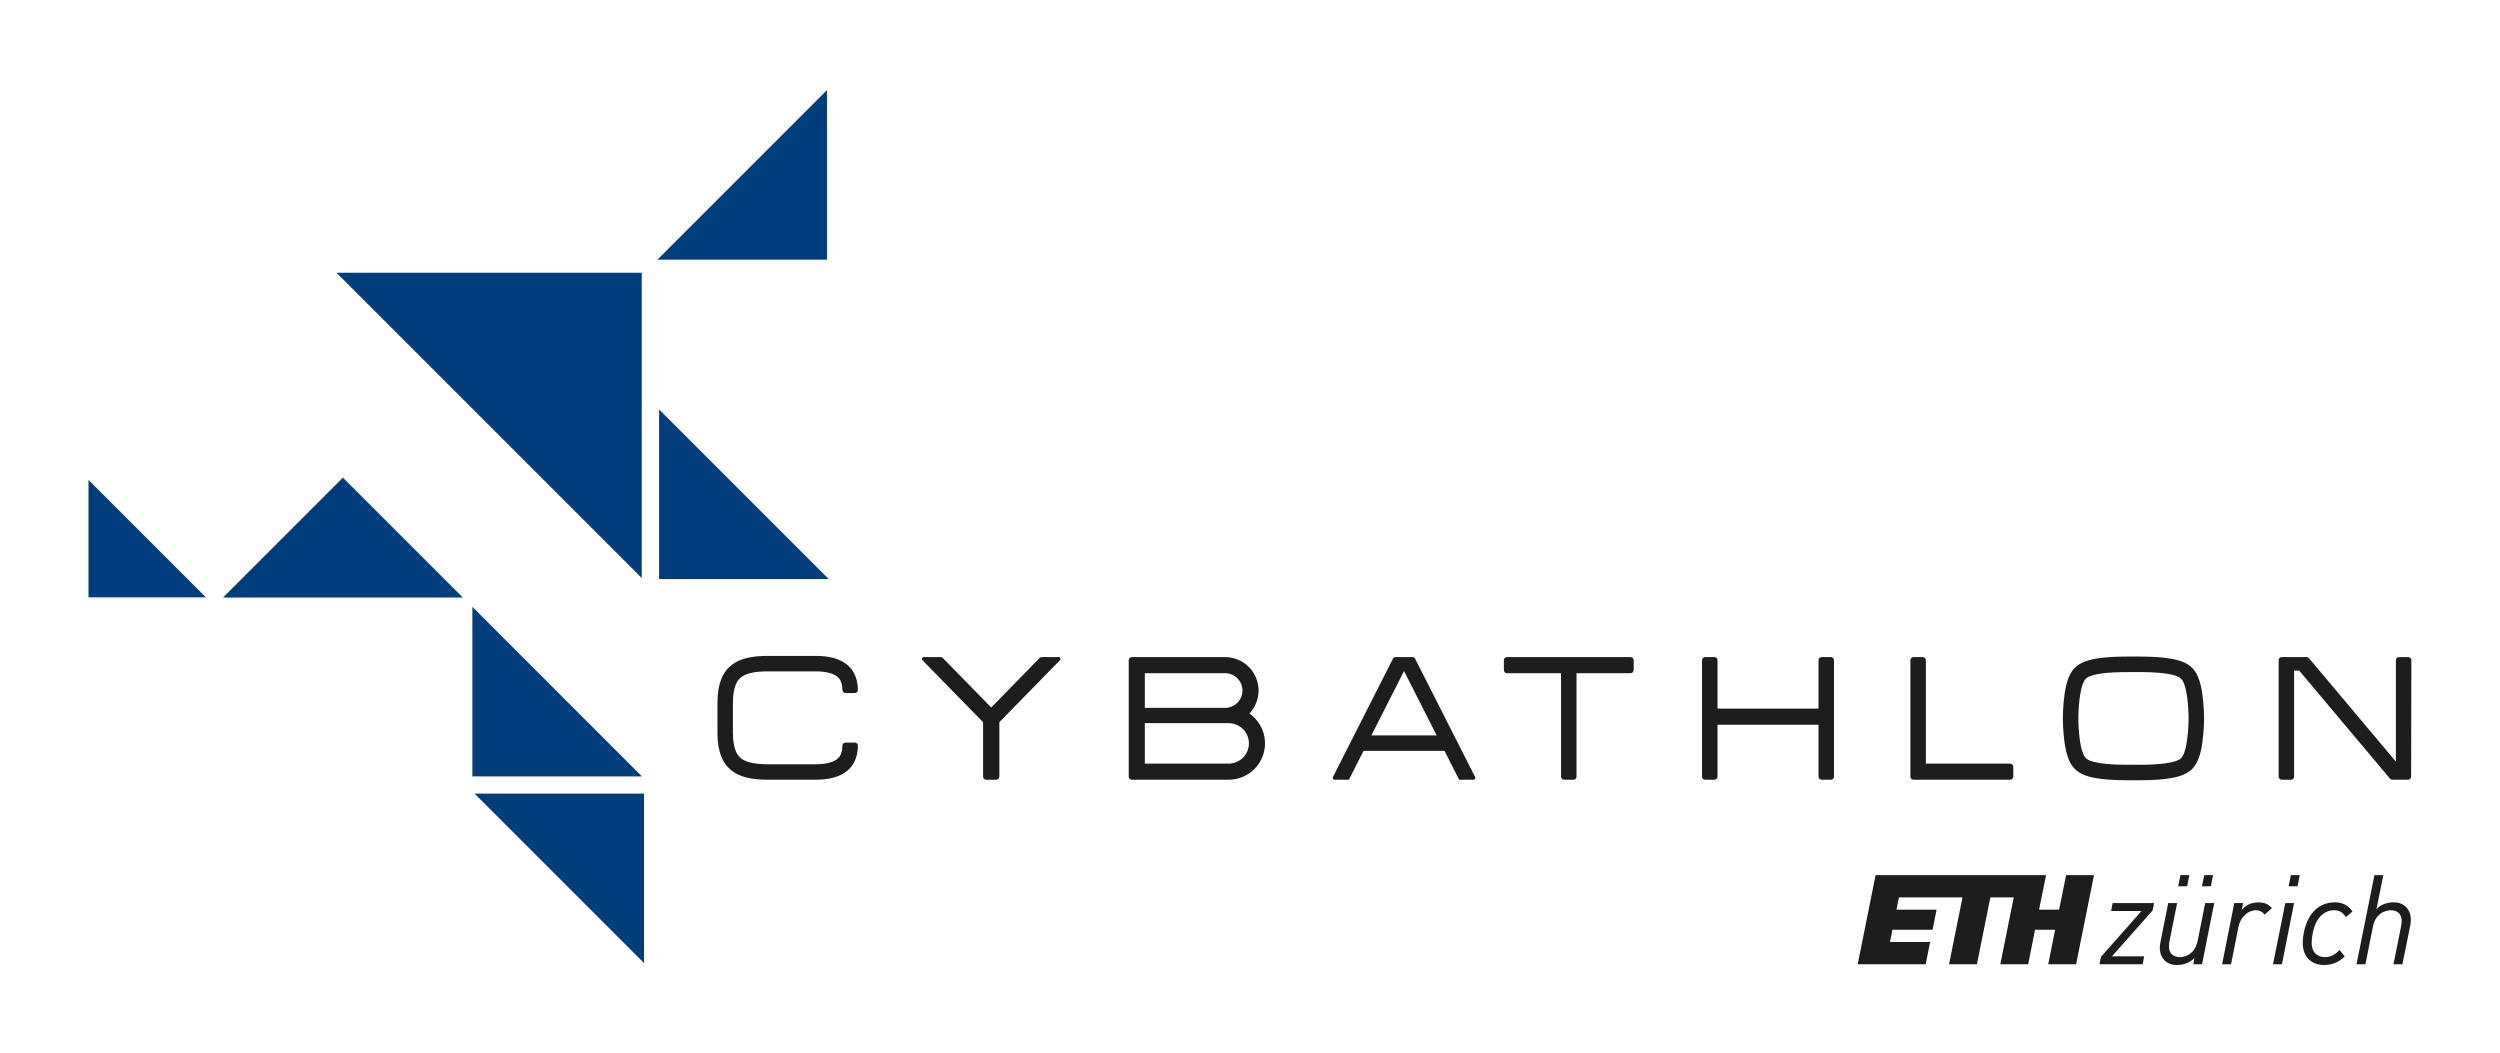 <?xml version="1.0" encoding="UTF-8"?> <svg xmlns="http://www.w3.org/2000/svg" version="1.1" id="Ebene_1" x="0px" y="0px" viewBox="0 0 407 171.5" style="enable-background:new 0 0 407 171.5;" xml:space="preserve"> <path style="fill:#1D1D1B;" d="M389.088,126.759c0.024,0.028,0.049,0.053,0.08,0.075c0.058,0.046,0.125,0.077,0.197,0.093 c0.036,0.008,0.072,0.012,0.109,0.012h2.554c0.064,0,0.128-0.014,0.192-0.04c0.127-0.053,0.218-0.144,0.271-0.271 c0.027-0.064,0.039-0.128,0.041-0.192l0.038-18.958c0-0.065-0.014-0.129-0.04-0.193c-0.054-0.128-0.144-0.219-0.272-0.272 c-0.064-0.027-0.128-0.04-0.192-0.04h-1.511c-0.064,0-0.128,0.013-0.192,0.04c-0.129,0.053-0.219,0.143-0.273,0.271 c-0.026,0.064-0.039,0.128-0.039,0.193v16.512L375.9,107.152c-0.024-0.027-0.051-0.053-0.08-0.075 c-0.059-0.046-0.125-0.076-0.197-0.092c-0.037-0.008-0.073-0.012-0.109-0.012h-4.046c-0.065,0-0.129,0.013-0.192,0.04 c-0.128,0.053-0.22,0.143-0.272,0.271c-0.027,0.064-0.041,0.128-0.041,0.193v18.958c0,0.064,0.014,0.128,0.041,0.192 c0.052,0.128,0.144,0.219,0.272,0.272c0.063,0.026,0.127,0.04,0.192,0.04h1.511c0.064,0,0.128-0.014,0.192-0.04 c0.129-0.053,0.22-0.144,0.273-0.272c0.026-0.064,0.039-0.128,0.039-0.192v-17.258h0.827L389.088,126.759z"></path> <path style="fill:#1D1D1B;" d="M327.259,124.318c0.064,0,0.128,0.013,0.192,0.04c0.128,0.053,0.219,0.144,0.272,0.271 c0.026,0.064,0.039,0.128,0.039,0.193v1.612c0,0.064-0.013,0.129-0.039,0.193c-0.053,0.128-0.144,0.218-0.272,0.271 c-0.064,0.027-0.128,0.04-0.192,0.04h-15.742c-0.064,0-0.128-0.013-0.193-0.04c-0.128-0.053-0.218-0.143-0.272-0.271 c-0.026-0.064-0.039-0.129-0.039-0.193v-18.958c0-0.064,0.013-0.128,0.039-0.192c0.054-0.128,0.144-0.219,0.272-0.272 c0.065-0.026,0.129-0.04,0.193-0.04h1.512c0.064,0,0.128,0.014,0.192,0.04c0.127,0.053,0.218,0.144,0.271,0.272 c0.027,0.064,0.04,0.128,0.04,0.192v16.842H327.259z"></path> <path style="fill:#1D1D1B;" d="M356.186,114.552c0.057,0.606,0.095,1.214,0.108,1.823c0.015,0.609,0.005,1.219-0.024,1.827 c-0.03,0.608-0.078,1.214-0.152,1.82c-0.061,0.505-0.14,1.009-0.243,1.504c-0.084,0.395-0.185,0.784-0.342,1.163 c-0.117,0.284-0.267,0.564-0.486,0.768c-0.22,0.203-0.509,0.332-0.799,0.434c-0.388,0.135-0.78,0.223-1.177,0.294 c-0.497,0.089-1.004,0.152-1.511,0.197c-0.811,0.072-1.621,0.097-2.432,0.113c-1.014,0.019-2.029,0.021-3.045,0.01 c-1.016-0.011-2.033-0.036-3.042-0.128c-0.707-0.065-1.41-0.162-2.102-0.331c-0.345-0.085-0.688-0.187-1-0.362 c-0.178-0.1-0.345-0.223-0.475-0.378c-0.129-0.154-0.221-0.34-0.301-0.528c-0.099-0.235-0.181-0.474-0.25-0.717 c-0.11-0.389-0.19-0.789-0.255-1.19c-0.081-0.502-0.141-1.006-0.187-1.511c-0.056-0.606-0.095-1.214-0.108-1.823 c-0.015-0.609-0.005-1.218,0.025-1.826c0.029-0.608,0.077-1.215,0.152-1.821c0.06-0.504,0.139-1.009,0.244-1.503 c0.082-0.395,0.183-0.784,0.339-1.164c0.119-0.284,0.268-0.563,0.488-0.767c0.219-0.204,0.508-0.332,0.798-0.434 c0.388-0.136,0.78-0.224,1.177-0.295c0.497-0.089,1.005-0.151,1.511-0.196c0.811-0.072,1.621-0.098,2.432-0.113 c1.014-0.019,2.029-0.022,3.046-0.011c1.015,0.012,2.032,0.036,3.042,0.129c0.706,0.064,1.409,0.162,2.101,0.331 c0.345,0.084,0.689,0.186,1,0.361c0.178,0.1,0.346,0.224,0.475,0.378c0.129,0.155,0.222,0.341,0.301,0.528 c0.101,0.236,0.182,0.474,0.25,0.717c0.11,0.389,0.19,0.79,0.256,1.191C356.08,113.544,356.14,114.047,356.186,114.552z M358.695,114.322c-0.167-1.825-0.502-3.858-1.395-5.106c-0.893-1.248-2.346-1.713-3.809-1.973c-1.464-0.26-2.939-0.316-4.259-0.344 c-1.321-0.027-2.486-0.027-3.806,0c-1.321,0.028-2.796,0.084-4.26,0.344c-1.463,0.26-2.916,0.725-3.809,1.973 c-0.893,1.248-1.228,3.281-1.395,5.106c-0.168,1.825-0.168,3.443,0,5.269c0.167,1.825,0.502,3.857,1.395,5.106 c0.893,1.248,2.346,1.713,3.809,1.973c1.464,0.26,2.939,0.315,4.26,0.343c1.32,0.028,2.485,0.028,3.806,0 c1.32-0.028,2.795-0.083,4.259-0.343c1.463-0.26,2.916-0.725,3.809-1.973c0.893-1.249,1.228-3.281,1.395-5.106 C358.863,117.765,358.863,116.147,358.695,114.322"></path> <polygon style="fill:#003D7C;" points="77.252,129.196 104.846,156.79 104.846,129.196 "></polygon> <path style="fill:#1D1D1B;" d="M279.108,126.939c0.064,0,0.128-0.013,0.192-0.04c0.128-0.053,0.219-0.143,0.272-0.271 c0.026-0.064,0.039-0.129,0.039-0.193v-8.451h16.443v8.451c0,0.064,0.013,0.129,0.039,0.193c0.054,0.128,0.144,0.218,0.272,0.271 c0.065,0.027,0.129,0.04,0.193,0.04h1.512c0.064,0,0.128-0.013,0.192-0.04c0.128-0.053,0.218-0.143,0.271-0.271 c0.027-0.064,0.041-0.129,0.041-0.193v-18.958c0-0.064-0.014-0.128-0.041-0.192c-0.053-0.128-0.143-0.219-0.271-0.272 c-0.064-0.027-0.128-0.04-0.192-0.04h-1.512c-0.064,0-0.128,0.013-0.193,0.04c-0.128,0.053-0.218,0.144-0.272,0.272 c-0.026,0.064-0.039,0.128-0.039,0.192v7.887h-16.443v-7.887c0-0.064-0.013-0.128-0.039-0.192c-0.053-0.128-0.144-0.219-0.272-0.272 c-0.064-0.027-0.128-0.04-0.192-0.04h-1.512c-0.064,0-0.128,0.013-0.192,0.04c-0.129,0.053-0.219,0.144-0.273,0.272 c-0.026,0.064-0.039,0.128-0.039,0.192v18.958c0,0.064,0.013,0.129,0.039,0.193c0.054,0.128,0.144,0.218,0.273,0.271 c0.064,0.027,0.128,0.04,0.192,0.04H279.108z"></path> <path style="fill:#1D1D1B;" d="M265.459,109.593c0.064,0,0.128-0.013,0.192-0.04c0.129-0.053,0.219-0.144,0.272-0.272 c0.026-0.064,0.04-0.128,0.04-0.192v-1.612c0-0.065-0.014-0.129-0.04-0.193c-0.053-0.128-0.143-0.218-0.272-0.271 c-0.064-0.027-0.128-0.04-0.192-0.04h-20.126c-0.064,0-0.129,0.013-0.193,0.04c-0.127,0.053-0.218,0.143-0.271,0.271 c-0.027,0.064-0.04,0.128-0.04,0.193v1.612c0,0.064,0.013,0.128,0.04,0.192c0.053,0.128,0.144,0.219,0.271,0.272 c0.064,0.027,0.129,0.04,0.193,0.04h8.801v16.842c0,0.064,0.013,0.128,0.04,0.192c0.053,0.128,0.144,0.219,0.271,0.272 c0.064,0.026,0.129,0.04,0.193,0.04h1.516c0.064,0,0.128-0.014,0.193-0.04c0.128-0.053,0.218-0.144,0.271-0.272 c0.027-0.064,0.04-0.128,0.04-0.192v-16.842H265.459z"></path> <path style="fill:#1D1D1B;" d="M240.152,126.499c0.023,0.044,0.033,0.094,0.031,0.15c-0.005,0.111-0.057,0.194-0.153,0.248 c-0.049,0.028-0.098,0.041-0.147,0.041h-2.333l-2.383-4.699h-13.182l-2.384,4.699h-2.332c-0.05,0-0.098-0.013-0.148-0.041 c-0.096-0.054-0.147-0.137-0.152-0.248c-0.002-0.056,0.007-0.106,0.03-0.15l9.766-19.251c0.02-0.04,0.047-0.078,0.079-0.113 c0.065-0.07,0.141-0.118,0.233-0.143c0.046-0.013,0.092-0.02,0.137-0.02h2.723c0.046,0,0.091,0.007,0.138,0.02 c0.091,0.025,0.168,0.073,0.232,0.143c0.033,0.035,0.059,0.073,0.079,0.113L240.152,126.499z M228.576,109.247l-5.313,10.473h10.625 L228.576,109.247z"></path> <path style="fill:#1D1D1B;" d="M183.798,107.285c0.053-0.128,0.143-0.219,0.271-0.272c0.064-0.027,0.128-0.04,0.192-0.04h15.189 c1.043,0,2.108,0.316,2.994,0.897c0.886,0.581,1.59,1.426,2.008,2.395c0.416,0.97,0.545,2.063,0.359,3.105 c-0.188,1.042-0.692,2.034-1.409,2.791c1.01,0.701,1.814,1.758,2.223,2.942c0.408,1.184,0.422,2.496,0.048,3.687 c-0.373,1.191-1.131,2.261-2.143,3c-1.012,0.74-2.274,1.149-3.504,1.149h-15.765c-0.064,0-0.128-0.013-0.192-0.04 c-0.128-0.053-0.218-0.143-0.271-0.271c-0.027-0.064-0.041-0.129-0.041-0.193v-18.958 C183.757,107.413,183.771,107.349,183.798,107.285 M186.378,109.593v5.647h13.072c0.721,0,1.471-0.305,1.997-0.827 c0.526-0.521,0.827-1.259,0.827-1.996c0-0.738-0.301-1.475-0.827-1.997s-1.276-0.827-1.997-0.827H186.378z M200.026,117.723h-13.648 v6.596h13.648c0.841,0,1.718-0.357,2.332-0.966c0.614-0.609,0.966-1.471,0.966-2.332c0-0.862-0.352-1.723-0.966-2.332 C201.744,118.08,200.867,117.723,200.026,117.723"></path> <polygon style="fill:#003D7C;" points="14.409,97.247 33.524,97.247 14.409,78.132 "></polygon> <polygon style="fill:#003D7C;" points="104.476,44.399 54.777,44.399 104.476,94.098 "></polygon> <polygon style="fill:#003D7C;" points="36.301,97.284 75.349,97.284 55.825,77.76 "></polygon> <polygon style="fill:#003D7C;" points="76.902,98.792 76.902,126.393 104.491,126.393 "></polygon> <path style="fill:#1D1D1B;" d="M150.398,106.973c-0.059,0-0.118,0.018-0.166,0.05c-0.05,0.033-0.089,0.081-0.113,0.135 c-0.022,0.055-0.028,0.116-0.018,0.174c0.011,0.058,0.039,0.113,0.081,0.155l9.864,10.084v8.864c0,0.064,0.012,0.129,0.039,0.193 c0.053,0.128,0.144,0.218,0.272,0.271c0.064,0.027,0.128,0.04,0.192,0.04h1.642c0.064,0,0.129-0.013,0.193-0.04 c0.128-0.053,0.218-0.143,0.271-0.271c0.027-0.064,0.04-0.129,0.04-0.193v-8.864l9.863-10.084c0.042-0.042,0.07-0.097,0.081-0.155 c0.012-0.058,0.005-0.119-0.018-0.174c-0.023-0.054-0.062-0.102-0.111-0.135c-0.05-0.032-0.108-0.05-0.168-0.05h-2.735 c-0.032,0-0.066,0.003-0.099,0.01c-0.066,0.013-0.127,0.039-0.183,0.077c-0.028,0.02-0.054,0.041-0.078,0.065l-7.877,8.053 l-7.877-8.053c-0.023-0.024-0.048-0.045-0.077-0.065c-0.056-0.038-0.117-0.064-0.183-0.077c-0.034-0.007-0.066-0.01-0.1-0.01 H150.398z"></path> <path style="fill:#1D1D1B;" d="M139.667,121.404c0.001-0.065-0.011-0.13-0.037-0.195c-0.053-0.13-0.143-0.222-0.272-0.276 c-0.066-0.028-0.13-0.041-0.195-0.041h-1.512c-0.063,0-0.127,0.012-0.19,0.038c-0.126,0.052-0.216,0.141-0.271,0.266 c-0.027,0.063-0.042,0.126-0.043,0.189c-0.006,0.274-0.029,0.517-0.068,0.73c-0.043,0.245-0.104,0.451-0.175,0.626 c-0.071,0.175-0.153,0.32-0.246,0.449c-0.094,0.13-0.201,0.245-0.332,0.356c-0.132,0.111-0.291,0.218-0.489,0.32 c-0.198,0.102-0.436,0.197-0.722,0.28c-0.57,0.165-1.33,0.273-2.27,0.273h-7.876c-0.521,0-1.01-0.019-1.459-0.06 c-0.45-0.04-0.859-0.102-1.221-0.184c-0.361-0.082-0.674-0.184-0.94-0.3c-0.266-0.116-0.484-0.245-0.672-0.389 c-0.188-0.145-0.348-0.304-0.497-0.504c-0.149-0.2-0.288-0.443-0.414-0.76c-0.126-0.317-0.238-0.71-0.318-1.193 c-0.079-0.485-0.127-1.06-0.127-1.731v-4.874c0-0.672,0.048-1.247,0.127-1.731c0.08-0.484,0.192-0.876,0.318-1.194 c0.126-0.317,0.265-0.559,0.414-0.759c0.149-0.2,0.309-0.36,0.497-0.504c0.188-0.144,0.406-0.273,0.672-0.389 c0.266-0.116,0.579-0.218,0.94-0.301c0.362-0.082,0.771-0.144,1.221-0.184c0.449-0.041,0.938-0.059,1.459-0.059h7.876 c0.94,0,1.7,0.108,2.27,0.273c0.286,0.082,0.524,0.178,0.722,0.28c0.198,0.101,0.357,0.209,0.489,0.319 c0.131,0.112,0.238,0.226,0.332,0.356c0.093,0.13,0.175,0.274,0.246,0.449c0.071,0.175,0.132,0.381,0.175,0.626 c0.039,0.214,0.062,0.457,0.068,0.73c0.001,0.064,0.016,0.127,0.043,0.189c0.055,0.126,0.145,0.214,0.271,0.266 c0.063,0.026,0.127,0.039,0.19,0.039h1.512c0.065,0,0.129-0.014,0.195-0.041c0.129-0.054,0.219-0.147,0.272-0.277 c0.026-0.065,0.038-0.13,0.037-0.195c-0.061-3.572-2.368-5.534-6.822-5.534h-7.876c-4.65,0-8.167,1.333-8.167,7.641v4.874 c0,6.308,3.517,7.64,8.167,7.64h7.876C137.299,126.938,139.606,124.976,139.667,121.404"></path> <polygon style="fill:#003D7C;" points="107.299,66.663 107.299,94.267 134.903,94.267 "></polygon> <polygon style="fill:#003D7C;" points="134.631,14.668 107.024,42.275 134.631,42.275 "></polygon> <path style="fill:#1D1D1B;" d="M357.793,153.115c-0.518,2.571-2.504,2.702-2.898,2.702c-1.121,0-1.79-0.648-1.79-1.731 c0-0.248,0.036-0.584,0.099-0.921l1.228-6.12l0.006-0.023h-1.451l-1.252,6.275l-0.016,0.09c-0.054,0.283-0.104,0.552-0.104,0.9 c0,1.686,1.107,2.818,2.757,2.818c1.207,0,2.177-0.396,2.885-1.178l-0.188,1.033l-0.005,0.025h1.43l1.977-9.94l0.004-0.023h-1.472 L357.793,153.115z"></path> <path style="fill:#1D1D1B;" d="M367.684,146.9c-1.121,0-2.115,0.458-2.74,1.263l0.225-1.119l0.004-0.023h-1.431l-1.977,9.938 l-0.004,0.025h1.452l1.21-6.096c0.309-1.565,1.511-2.699,2.858-2.699c0.578,0,1.034,0.228,1.392,0.696l0.014,0.018l1.178-1.055 l-0.012-0.016C369.309,147.204,368.599,146.9,367.684,146.9"></path> <polygon style="fill:#1D1D1B;" points="343.693,148.285 343.689,148.31 348.64,148.31 342.048,155.762 342.045,155.766 341.796,156.984 348.822,156.984 349.072,155.695 343.82,155.695 350.432,148.242 350.435,148.238 350.683,147.021 343.939,147.021 "></polygon> <polygon style="fill:#1D1D1B;" points="370.05,156.96 370.045,156.984 371.496,156.984 373.475,147.022 372.049,147.022 "></polygon> <path style="fill:#1D1D1B;" d="M389.724,146.901c-1.194,0-2.125,0.366-2.842,1.12l1.126-5.548h-1.451l-2.916,14.512h1.451 l1.211-6.096c0.518-2.57,2.522-2.7,2.917-2.7c1.11,0,1.772,0.648,1.772,1.731c0,0.246-0.037,0.581-0.101,0.922l-1.231,6.143h1.45 l1.273-6.277c0.06-0.334,0.101-0.616,0.101-0.99C392.484,148.033,391.373,146.901,389.724,146.901"></path> <path style="fill:#1D1D1B;" d="M380.104,146.9c-2.632,0-4.48,1.854-5.071,5.088c-0.106,0.541-0.142,1.147-0.142,1.534 c0,2.209,1.34,3.582,3.501,3.582c1.256,0,2.403-0.482,3.316-1.394l0.013-0.013l-0.837-1.021l-0.015-0.018l-0.016,0.017 c-0.77,0.81-1.459,1.141-2.381,1.141c-1.03,0-2.131-0.613-2.131-2.335c0-0.539,0.064-0.984,0.159-1.486 c0.156-0.845,0.506-2.025,1.283-2.846c0.619-0.637,1.351-0.96,2.18-0.96c0.865,0,1.407,0.308,1.934,1.097l0.012,0.02l1.065-0.9 l0.016-0.013l-0.012-0.016C382.251,147.355,381.364,146.9,380.104,146.9"></path> <polygon style="fill:#1D1D1B;" points="372.587,144.287 374.041,144.287 374.403,142.473 372.954,142.473 "></polygon> <polygon style="fill:#1D1D1B;" points="358.477,144.287 359.932,144.287 360.291,142.473 358.844,142.473 "></polygon> <polygon style="fill:#1D1D1B;" points="354.608,144.287 356.062,144.287 356.423,142.473 354.975,142.473 "></polygon> <polygon style="fill:#1D1D1B;" points="335.22,148.096 331.955,148.096 333.102,142.473 305.348,142.473 302.433,156.986 313.499,156.986 314.224,153.359 307.69,153.359 308.087,151.363 314.618,151.363 315.275,148.096 308.742,148.096 309.138,146.101 319.493,146.101 317.307,156.986 321.843,156.986 324.029,146.101 327.837,146.101 325.651,156.986 330.187,156.986 331.306,151.363 334.571,151.363 333.451,156.986 337.987,156.986 340.902,142.473 336.367,142.473 "></polygon> </svg> 